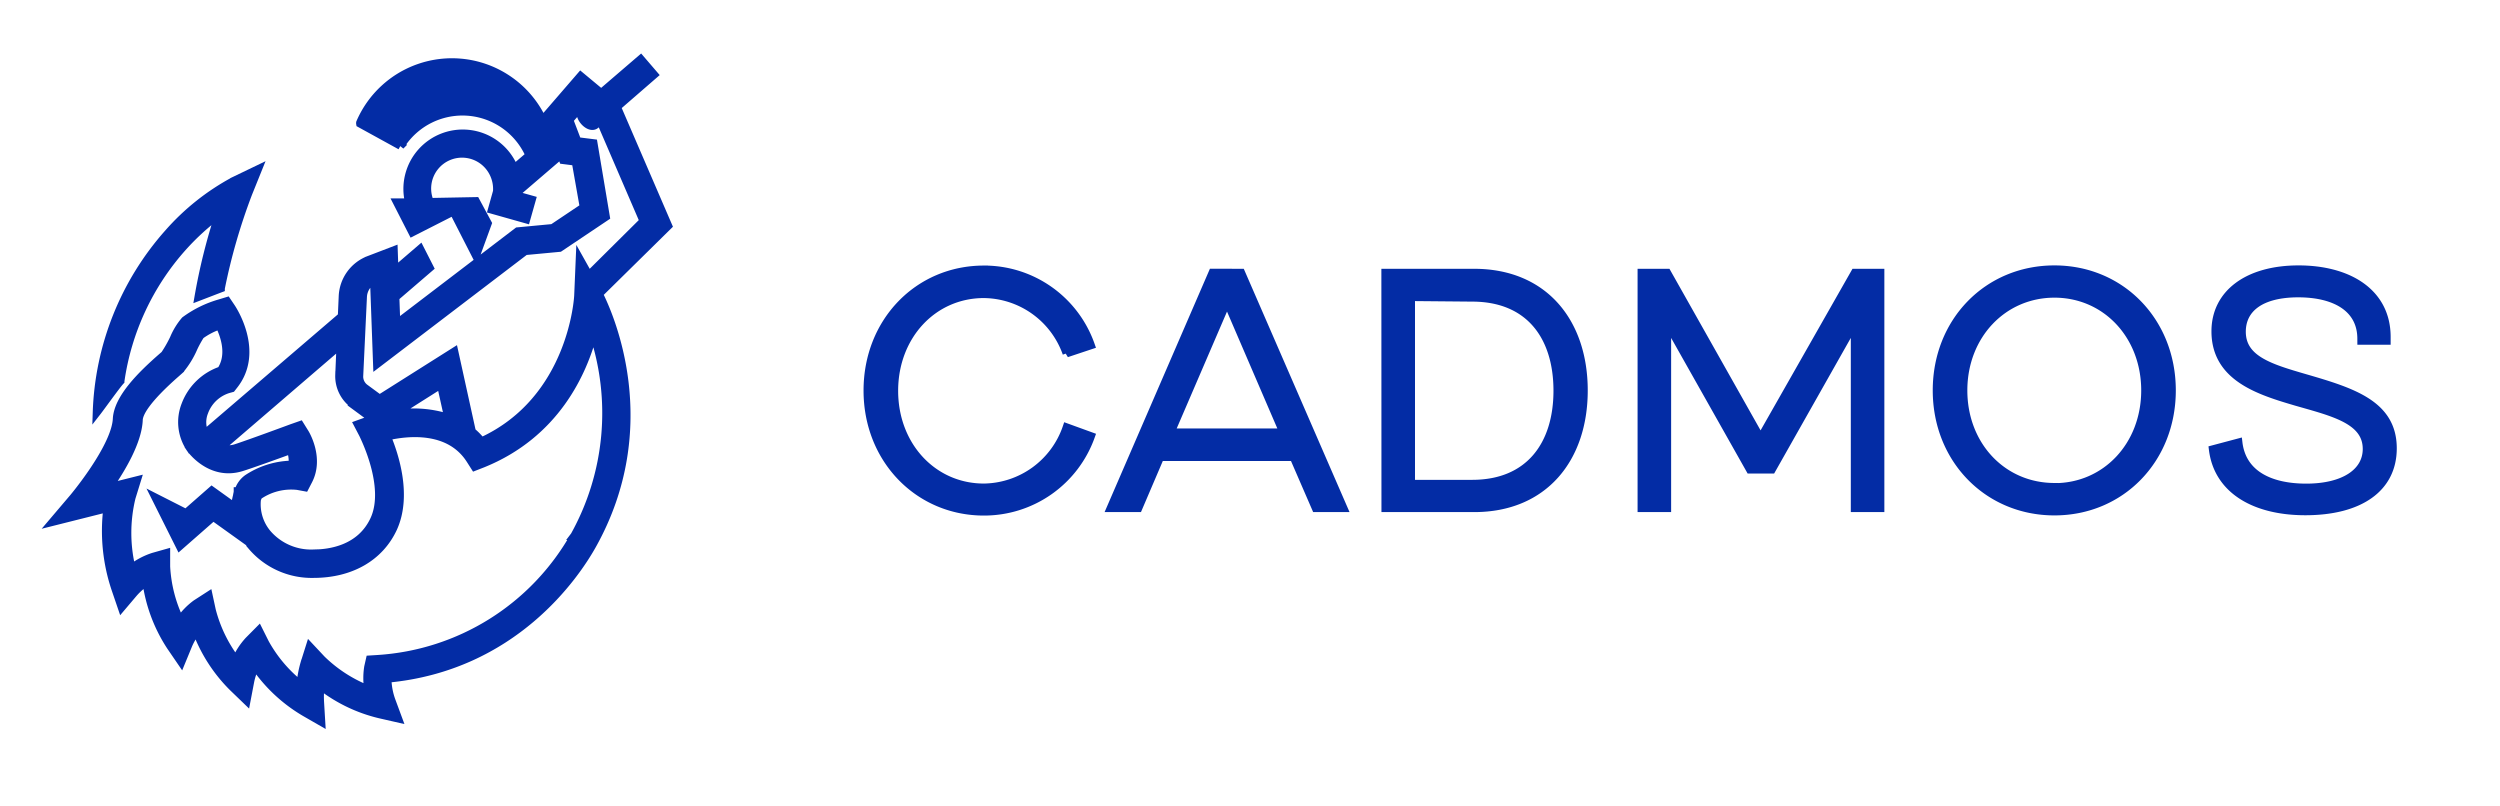 <svg xmlns="http://www.w3.org/2000/svg" fill="none" viewBox="80 120 310 100"><path fill="#032ca5" stroke="#032ca5" d="M215.27 174.09a14.06 14.06 0 0 1-13.27 9.34c-8.09 0-14.42-6.46-14.42-15s6.29-15 14.42-15a14 14 0 0 1 13.26 9.38l-3 1a11 11 0 0 0-10.26-7.35c-6.29 0-11.13 5.17-11.13 12s4.84 12 11.13 12a11 11 0 0 0 10.27-7.46Zm18.63-20.26L246.58 183h-3.42l-2.75-6.34h-16.55l-2.71 6.34h-3.42l12.63-29.18Zm-8.75 19.8h14l-7-16.26Zm26.64-19.8h11c8.71 0 13.59 6.17 13.59 14.59S271.47 183 262.8 183h-11Zm3.17 3V180h7.59c7.08 0 10.58-4.84 10.58-11.55s-3.46-11.55-10.58-11.55Zm28.6 26.17v-29.17h3.16l11.59 20.55L310 153.83h3.16V183H310v-23l-10.3 18.22H297L286.72 160v23Zm51.19-29.59c8.26 0 14.55 6.46 14.55 15s-6.29 15-14.55 15-14.59-6.46-14.59-15 6.3-15 14.59-15Zm0 27c6.38 0 11.26-5.17 11.26-12s-4.88-12-11.26-12-11.3 5.17-11.3 12 4.88 11.98 11.3 11.98Zm22.81-5.53c.45 3.84 3.79 5.59 8.42 5.59s7.5-1.88 7.5-4.8c0-3.58-4.17-4.54-8.67-5.83-4.71-1.38-10.09-3.05-10.09-8.76 0-4.67 4-7.67 10.3-7.67 6.17 0 10.92 2.84 10.92 8.38v.46h-3.13V162c0-3.79-3.25-5.63-7.83-5.63s-7 1.84-7 4.76c0 3.46 3.55 4.5 7.84 5.75 5.88 1.71 10.88 3.25 10.88 8.71 0 5-4.17 7.8-10.84 7.8-6.25 0-10.84-2.63-11.46-7.67Zm-254.89-24.24a30.46 30.46 0 0 1 4.51-4.11 73.67 73.67 0 0 0-2.56 10.28s2-.77 2.76-1.06a73.48 73.48 0 0 1 3.39-11.75l1.21-3-2.93 1.41a29.28 29.28 0 0 0-8.18 6.5A35.18 35.18 0 0 0 92 171.13c.57-.73 2.43-3.34 2.93-3.88a31.6 31.6 0 0 1 7.74-16.61Z"></path><path fill="#032ca5" stroke="#032ca5" d="m162.85 148-6.36-14.74 4.61-4-1.65-1.92-4.9 4.21-2.55-2.12-4.28 4.95.91 2.29-.56.47a12.39 12.39 0 0 0-23.41-1.92.3.3 0 0 0 0 .1l5 2.75a9.08 9.08 0 0 1 16 1.19l-1.9 1.63a6.28 6.28 0 0 0-.27-.59 6.86 6.86 0 0 0-12.76 4.8h-1.49l1.89 3.7 5.09-2.59 2.8 5.48 1.46-4-1.48-2.75-5.7.11a3.62 3.62 0 0 1-.13-.35 4.33 4.33 0 0 1 8-3.25 4.39 4.39 0 0 1 .46 2.3L141 146l4.25 1.2.69-2.44-1.82-.51v-.4l5.44-4.67.26.66 1.57.2 1 5.66-3.85 2.58-4.35.41-15.05 11.48-.12-3.31 4.26-3.66-1.18-2.32-3.19 2.74-.09-2.57-3.08 1.18a5.06 5.06 0 0 0-3.24 4.5l-.11 2.49-17 14.57a3.42 3.42 0 0 1-.07-2.7 4.63 4.63 0 0 1 3-2.84l.4-.11.25-.32c3.37-4.19-.15-9.49-.3-9.71l-.52-.77-.89.27a13.57 13.57 0 0 0-4.32 2.12 8.49 8.49 0 0 0-1.38 2.25 15.48 15.48 0 0 1-1.14 2l-.38.33c-2.52 2.21-5.42 5.07-5.55 7.64-.15 3-3.93 8-5.38 9.75l-2.55 3 6.76-1.7a22.55 22.55 0 0 0 1.05 10.18l.72 2.11 1.44-1.7a7.9 7.9 0 0 1 1.63-1.44 19.38 19.38 0 0 0 3 8l1.32 1.93.89-2.16a8.1 8.1 0 0 1 1-1.68 19.38 19.38 0 0 0 4.52 7l1.68 1.62.44-2.3a7.59 7.59 0 0 1 .65-1.94 19.39 19.39 0 0 0 6.17 5.73l2 1.15-.14-2.33a12.3 12.3 0 0 1 .05-2.14 19.14 19.14 0 0 0 7.34 3.54l2.28.52-.81-2.19a8.28 8.28 0 0 1-.51-2.75c15.71-1.45 23.35-12.92 25.35-16.46 8.38-14.88 2.14-28.72.87-31.23ZM125 156.82a2.5 2.5 0 0 1 1.38-2.14l.38 10.45 18.36-14 4.26-.4 5.74-3.85-1.53-9.12-2-.25-1-2.63 1.65-1.9.32.27-.33.29c-.84.7.83 2.65 1.65 1.91l.56-.48 5.36 12.44-6.79 6.74-1.12-2-.19 4.5c0 .14-.66 12.91-12 18.09a8.62 8.62 0 0 0-1.19-1.22l-2.18-9.92-9.26 5.85-1.81-1.33a1.76 1.76 0 0 1-.72-1.51Zm10.59 15a14 14 0 0 0-6.77-.45l5.85-3.7Zm-11.79-1.65 2.43 1.79-.5.17-1.36.49.67 1.28c0 .06 3.29 6.39 1.36 10.55-1.69 3.64-5.47 4.19-7.58 4.19a7.16 7.16 0 0 1-5.69-2.5 5.65 5.65 0 0 1-1.28-4.15 1.71 1.71 0 0 1 .22-.53 7.13 7.13 0 0 1 4.82-1.21l.92.17.43-.83c1.47-2.83-.4-5.89-.49-6l-.54-.87-1 .35s-5.4 2-7 2.51a2.72 2.72 0 0 1-1.86-.07l14.88-12.79-.16 3.81a4.31 4.31 0 0 0 1.76 3.6Zm27.41 16.29a30.2 30.2 0 0 1-24.39 15.26l-.95.06-.21.93a9 9 0 0 0 0 2.79 17.39 17.39 0 0 1-5.77-3.73l-1.48-1.58-.65 2.06a13.57 13.57 0 0 0-.49 2.67 17.22 17.22 0 0 1-4.39-5.17l-.79-1.58-1.24 1.25a8.73 8.73 0 0 0-1.59 2.44 17.4 17.4 0 0 1-3-6.19l-.39-1.81-1.55 1a8.48 8.48 0 0 0-2 2.07 17.35 17.35 0 0 1-1.72-6.68v-1.66l-1.59.45a8.94 8.94 0 0 0-2.7 1.43 18.6 18.6 0 0 1 0-8.77l.66-2.14-3.51.88c1.65-2.36 3.61-5.69 3.74-8.33 0-.84.89-2.54 4.68-5.86l.45-.4a11.09 11.09 0 0 0 1.67-2.72 13.73 13.73 0 0 1 .86-1.56 8.77 8.77 0 0 1 2.36-1.22c.61 1.24 1.47 3.65.18 5.59a7.18 7.18 0 0 0-4.4 4.26 5.79 5.79 0 0 0 .56 5.35l1-.71-1 .72c.1.15 2.54 3.58 6.41 2.37 1.25-.39 4.4-1.53 6.08-2.14a3.89 3.89 0 0 1 .22 1.83h-.06a10.3 10.3 0 0 0-5.52 1.71 3 3 0 0 0-1.12 1.58h-.09c0 .2-.07.39-.09.58a10.8 10.8 0 0 0-.26 1.4l-2.87-2.06-3.19 2.8-3.78-1.92 3 6 4.15-3.64 4.41 3.16c.12.17.24.34.37.5a9.76 9.76 0 0 0 7.65 3.43c4.61 0 8.21-2.06 9.88-5.66 1.83-4 .22-9-.78-11.38 2.46-.57 7.72-1.2 10.33 2.87l.56.88 1-.39c9-3.64 12.43-11.24 13.71-16.16a31.29 31.29 0 0 1-2.33 25.1Z"></path></svg>